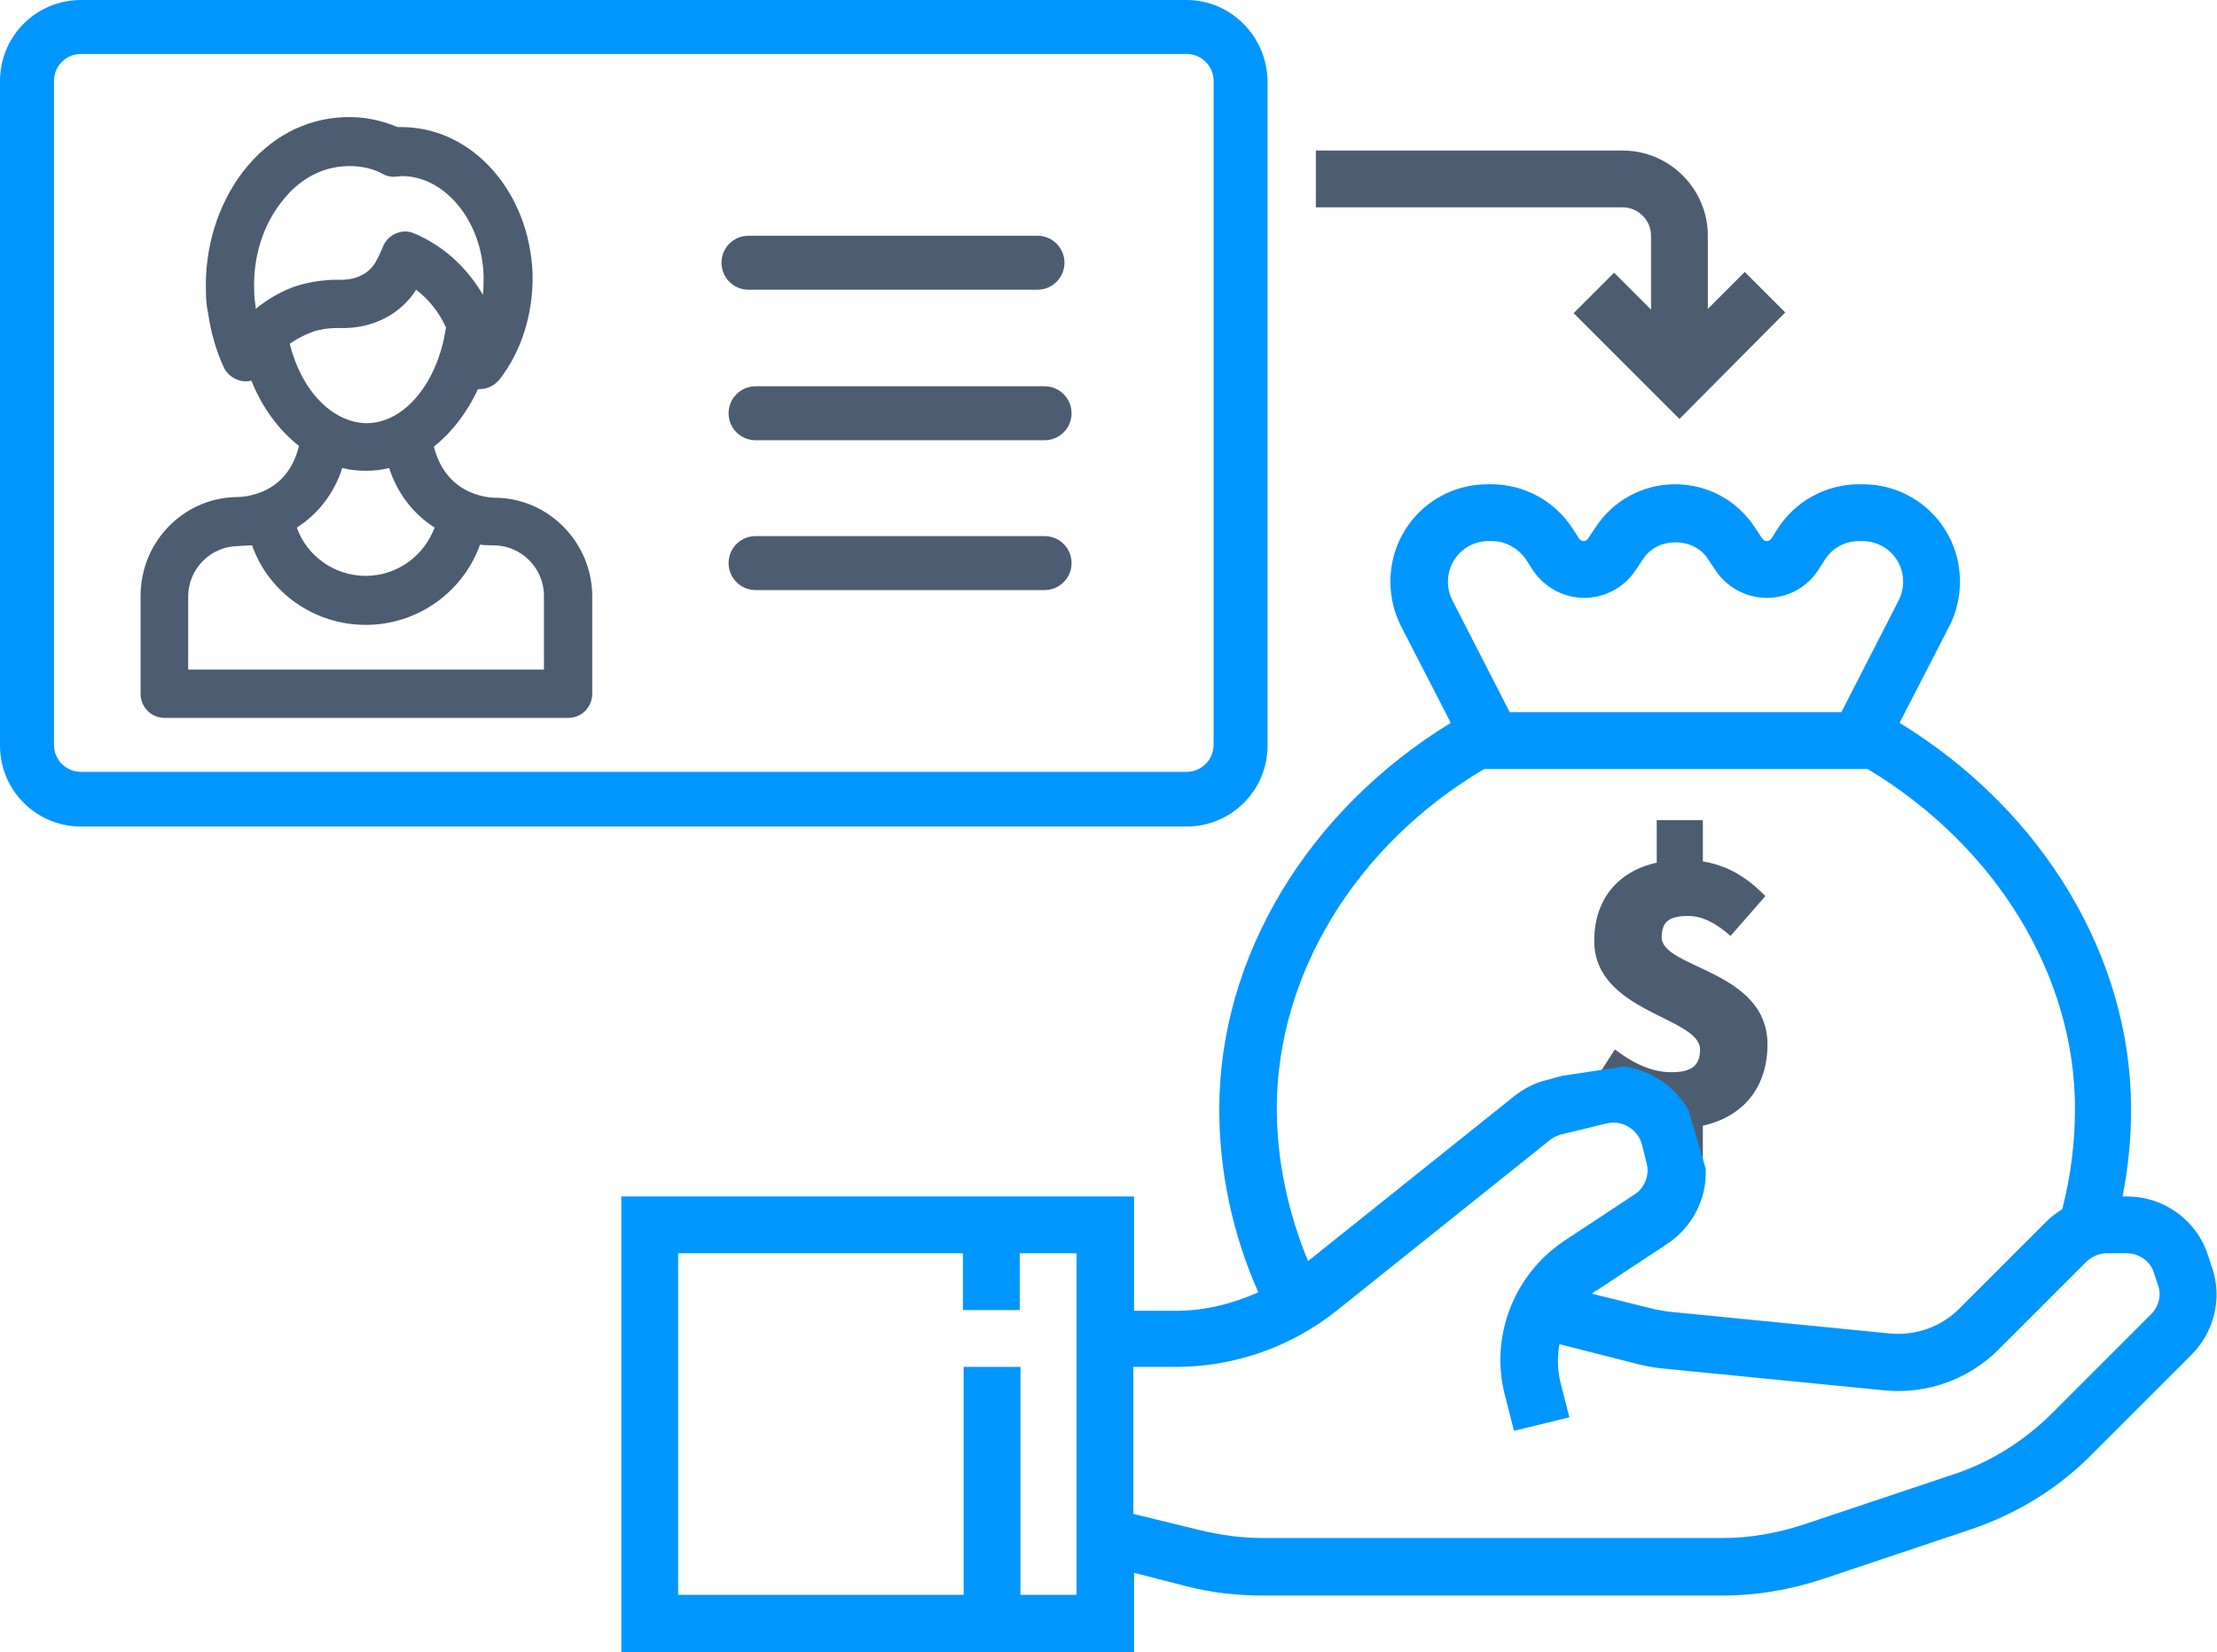 <svg version="1.1" id="Layer_1" xmlns="http://www.w3.org/2000/svg" xmlns:xlink="http://www.w3.org/1999/xlink" x="0" y="0" viewBox="0 0 312.2 232.7" xml:space="preserve"><style>.st0,.st1{clip-path:url(#SVGID_2_);fill:#4c5d71}.st1{fill:#0096ff}</style><defs><path id="SVGID_1_" d="M0 0h312.2v232.7H0z"/></defs><clipPath id="SVGID_2_"><use xlink:href="#SVGID_1_" overflow="visible"/></clipPath><path class="st0" d="M223.1 154.5l4.3-6.7c3.1 2.3 5.5 3.2 8 3.2 2.9 0 4-1 4-3.2 0-4.6-14.9-5.2-14.9-15.3 0-7 4.8-11.4 12.6-11.4 5.1 0 8.6 2.1 11.5 5.1l-4.9 5.6c-2.1-1.8-3.9-2.8-6-2.8-2.5 0-3.7.7-3.7 3 0 4.4 14.9 4.6 14.9 15.1 0 6.8-4.4 11.9-13.5 11.9-3.6 0-8.9-1.4-12.3-4.5m10.2-39h6.5v8.6h-6.5v-8.6zm0 39.4h6.5v9.8h-6.5v-9.8z"/><path class="st1" d="M159.7 168.5H87.5v64.2h72.2v-11.2l7.4 1.9c3.5.9 7.1 1.3 10.7 1.3h64.8c4.8 0 9.4-.8 14-2.3l20.9-7c6.5-2.2 12.4-5.8 17.2-10.7l13.9-13.9c3.2-3.2 4.4-8 2.9-12.3l-.6-1.8c-1.6-4.9-6.2-8.2-11.4-8.2h-.6c.8-4 1.2-8.2 1.2-12.3 0-21.5-12.5-42.1-32.6-54.4l7-13.6c1-1.9 1.5-4.1 1.5-6.3 0-7.6-6.1-13.7-13.7-13.7h-.5c-4.7 0-9 2.4-11.5 6.3l-.9 1.4c-.3.4-.9.4-1.2 0l-1-1.5c-2.5-3.9-6.7-6.2-11.3-6.2-4.6 0-8.8 2.3-11.3 6.2l-1 1.5c-.3.4-.9.4-1.2 0l-.9-1.4c-2.5-3.9-6.8-6.3-11.5-6.3h-.5c-7.6 0-13.7 6.1-13.7 13.7 0 2.2.5 4.3 1.5 6.3l7 13.6c-20.1 12.3-32.6 32.9-32.6 54.4 0 8.9 1.9 17.7 5.5 25.8-3.6 1.6-7.5 2.6-11.6 2.6h-5.9v-16.1zm107.7-84l-8.1 15.8h-46.7l-8.1-15.8c-.4-.8-.6-1.7-.6-2.6 0-3.1 2.5-5.7 5.7-5.7h.5c1.9 0 3.7 1 4.8 2.6l.9 1.4c1.6 2.5 4.4 4 7.3 4s5.7-1.5 7.3-4l1-1.5c2-3.1 7.1-3.1 9.1 0l1 1.5c1.6 2.5 4.4 4 7.3 4 3 0 5.7-1.5 7.3-4l.9-1.4c1-1.6 2.8-2.6 4.8-2.6h.5c3.1 0 5.7 2.5 5.7 5.7 0 .9-.2 1.8-.6 2.6m-29.6 71.9c-1.9-3.4-5.3-5.7-9.1-6.2l-8.7 1.3-2.2.6c-1.7.4-3.2 1.2-4.6 2.3l-29 23.2c-2.8-6.8-4.4-14.1-4.4-21.5 0-18.8 11.1-37.1 29.2-47.8h54c18 10.8 29.2 29 29.2 47.8 0 4.8-.6 9.6-1.8 14.2-.8.5-1.5 1-2.2 1.7l-12.3 12.3c-2.6 2.6-6.1 3.8-9.7 3.5l-31.4-3.1c-.6-.1-1.2-.2-1.7-.3l-8.9-2.2c.2-.2.4-.4.7-.5l10-6.6c3.5-2.4 5.5-6.4 5.3-10.5l-2.4-8.2zm-78.1 36.1h5.9c8.2 0 16.2-2.8 22.6-7.9l30-24c.4-.4 1-.6 1.5-.8l6.6-1.6c2.1-.5 4.3.8 4.9 2.9l.7 2.8c.4 1.6-.3 3.4-1.7 4.3l-10 6.6c-7 4.7-10.4 13.4-8.3 21.6l1.3 5.1 7.8-1.9-1.3-5.1c-.4-1.8-.4-3.5-.1-5.2l11.4 2.9c.9.2 1.9.4 2.9.5l31.4 3.1c6 .6 11.9-1.5 16.2-5.8l12.3-12.3c.7-.7 1.8-1.2 2.8-1.2h2.9c1.7 0 3.3 1.1 3.8 2.7l.6 1.8c.5 1.4.1 3-1 4.1L289 199c-3.9 3.9-8.8 7-14.1 8.7l-20.9 7c-3.7 1.2-7.5 1.9-11.4 1.9h-64.8c-2.9 0-5.9-.4-8.8-1.1l-9.4-2.3v-20.7zm-8 32.1h-8v-32.1h-8v32.1H95.5v-48.1h40.1v8h8v-8h8v48.1z"/><path class="st0" d="M185.3 29.2h43.2c2.2 0 4 1.8 4 4v10.4l-5.2-5.2-5.7 5.7L236.5 59l14.9-15-5.7-5.7-5.2 5.2V33.2c0-6.6-5.4-12-12-12h-43.2v8z"/><path class="st1" d="M167.1 0H11.4C5.1 0 0 5.1 0 11.4V105c0 6.3 5.1 11.4 11.4 11.4h155.7c6.3 0 11.4-5.1 11.4-11.4V11.4C178.4 5.1 173.3 0 167.1 0m3.8 104.9c0 2.1-1.7 3.8-3.8 3.8H11.4c-2.1 0-3.8-1.7-3.8-3.8V11.4c0-2.1 1.7-3.8 3.8-3.8h155.7c2.1 0 3.8 1.7 3.8 3.8v93.5z"/><path class="st0" d="M146.1 33.2h-40.7c-2.1 0-3.8 1.7-3.8 3.8 0 2.1 1.7 3.8 3.8 3.8h40.7c2.1 0 3.8-1.7 3.8-3.8 0-2.1-1.7-3.8-3.8-3.8M147.1 54.4h-40.7c-2.1 0-3.8 1.7-3.8 3.8 0 2.1 1.7 3.8 3.8 3.8h40.7c2.1 0 3.8-1.7 3.8-3.8 0-2.1-1.7-3.8-3.8-3.8M147.1 75.5h-40.7c-2.1 0-3.8 1.7-3.8 3.8 0 2.1 1.7 3.8 3.8 3.8h40.7c2.1 0 3.8-1.7 3.8-3.8 0-2.1-1.7-3.8-3.8-3.8M70 70.1c-.1 0-7 .3-8.9-7.2 2.5-2 4.7-4.8 6.2-8.1h.3c1 0 2-.5 2.7-1.3 3.2-4.1 4.8-9.4 4.7-14.9-.4-11.5-8.4-20.6-18.3-20.7H56c-2.4-1-4.9-1.5-7.5-1.4-5.6.2-10.6 2.9-14.3 7.7-3.5 4.6-5.4 10.6-5.2 16.9 0 1.1.1 2 .3 3 .4 2.7 1.1 5.2 2.2 7.6.5 1.1 1.6 1.9 2.9 2 .3 0 .7 0 1-.1 1.5 3.8 3.9 7 6.7 9.2-1.8 7.5-8.8 7.2-8.9 7.2-7.5.2-13.4 6.4-13.4 13.9v13.8c0 1.9 1.5 3.4 3.4 3.4H80c1.9 0 3.4-1.5 3.4-3.4V84c0-7.5-6-13.7-13.4-13.9M36 43.5v-.3c-.1-.7-.2-1.4-.2-2.2-.2-4.7 1.2-9.2 3.8-12.5 2.4-3.2 5.7-5 9.2-5.1.1 0 2.8-.2 5.1 1.1.5.3 1.1.4 1.6.4.1 0 1.1-.1 1.1-.1 6.1 0 11.3 6.4 11.5 14.1 0 .9 0 1.8-.1 2.6-2.3-3.9-5.6-6.9-9.6-8.6-.9-.4-1.8-.4-2.7 0-.9.4-1.5 1.1-1.8 1.9-.3.7-.6 1.4-1 2.1-.9 1.6-2.7 2.5-4.8 2.5h-1.2c-2 .1-3.9.4-5.8 1.1-1.8.7-3.5 1.7-5.1 3m4.8 4.9c.9-.6 1.8-1.1 2.8-1.5 1.8-.8 4.1-.7 4.4-.7 4.4.1 8.4-1.9 10.6-5.4 1.7 1.3 3.2 3.1 4.2 5.3-1.1 7.7-5.8 13.5-11.2 13.5-4.9-.1-9.2-4.7-10.8-11.2m7.4 17.5c1.1.3 2.2.4 3.3.4 1.1 0 2.2-.1 3.3-.4 1.1 3.5 3.4 6.5 6.4 8.4-1.5 4-5.3 6.8-9.7 6.8-4.4 0-8.3-2.8-9.7-6.8 3-1.9 5.3-4.9 6.4-8.4M26.5 94.4V84c0-3.9 3.2-7.1 7.1-7.1.1 0 1.3-.1 1.9-.1 2.3 6.6 8.7 11.2 16 11.2 7.3 0 13.7-4.6 16.1-11.3.5.1 1.8.1 1.9.1 3.9 0 7.1 3.2 7.1 7.1v10.4H26.5z"/></svg>